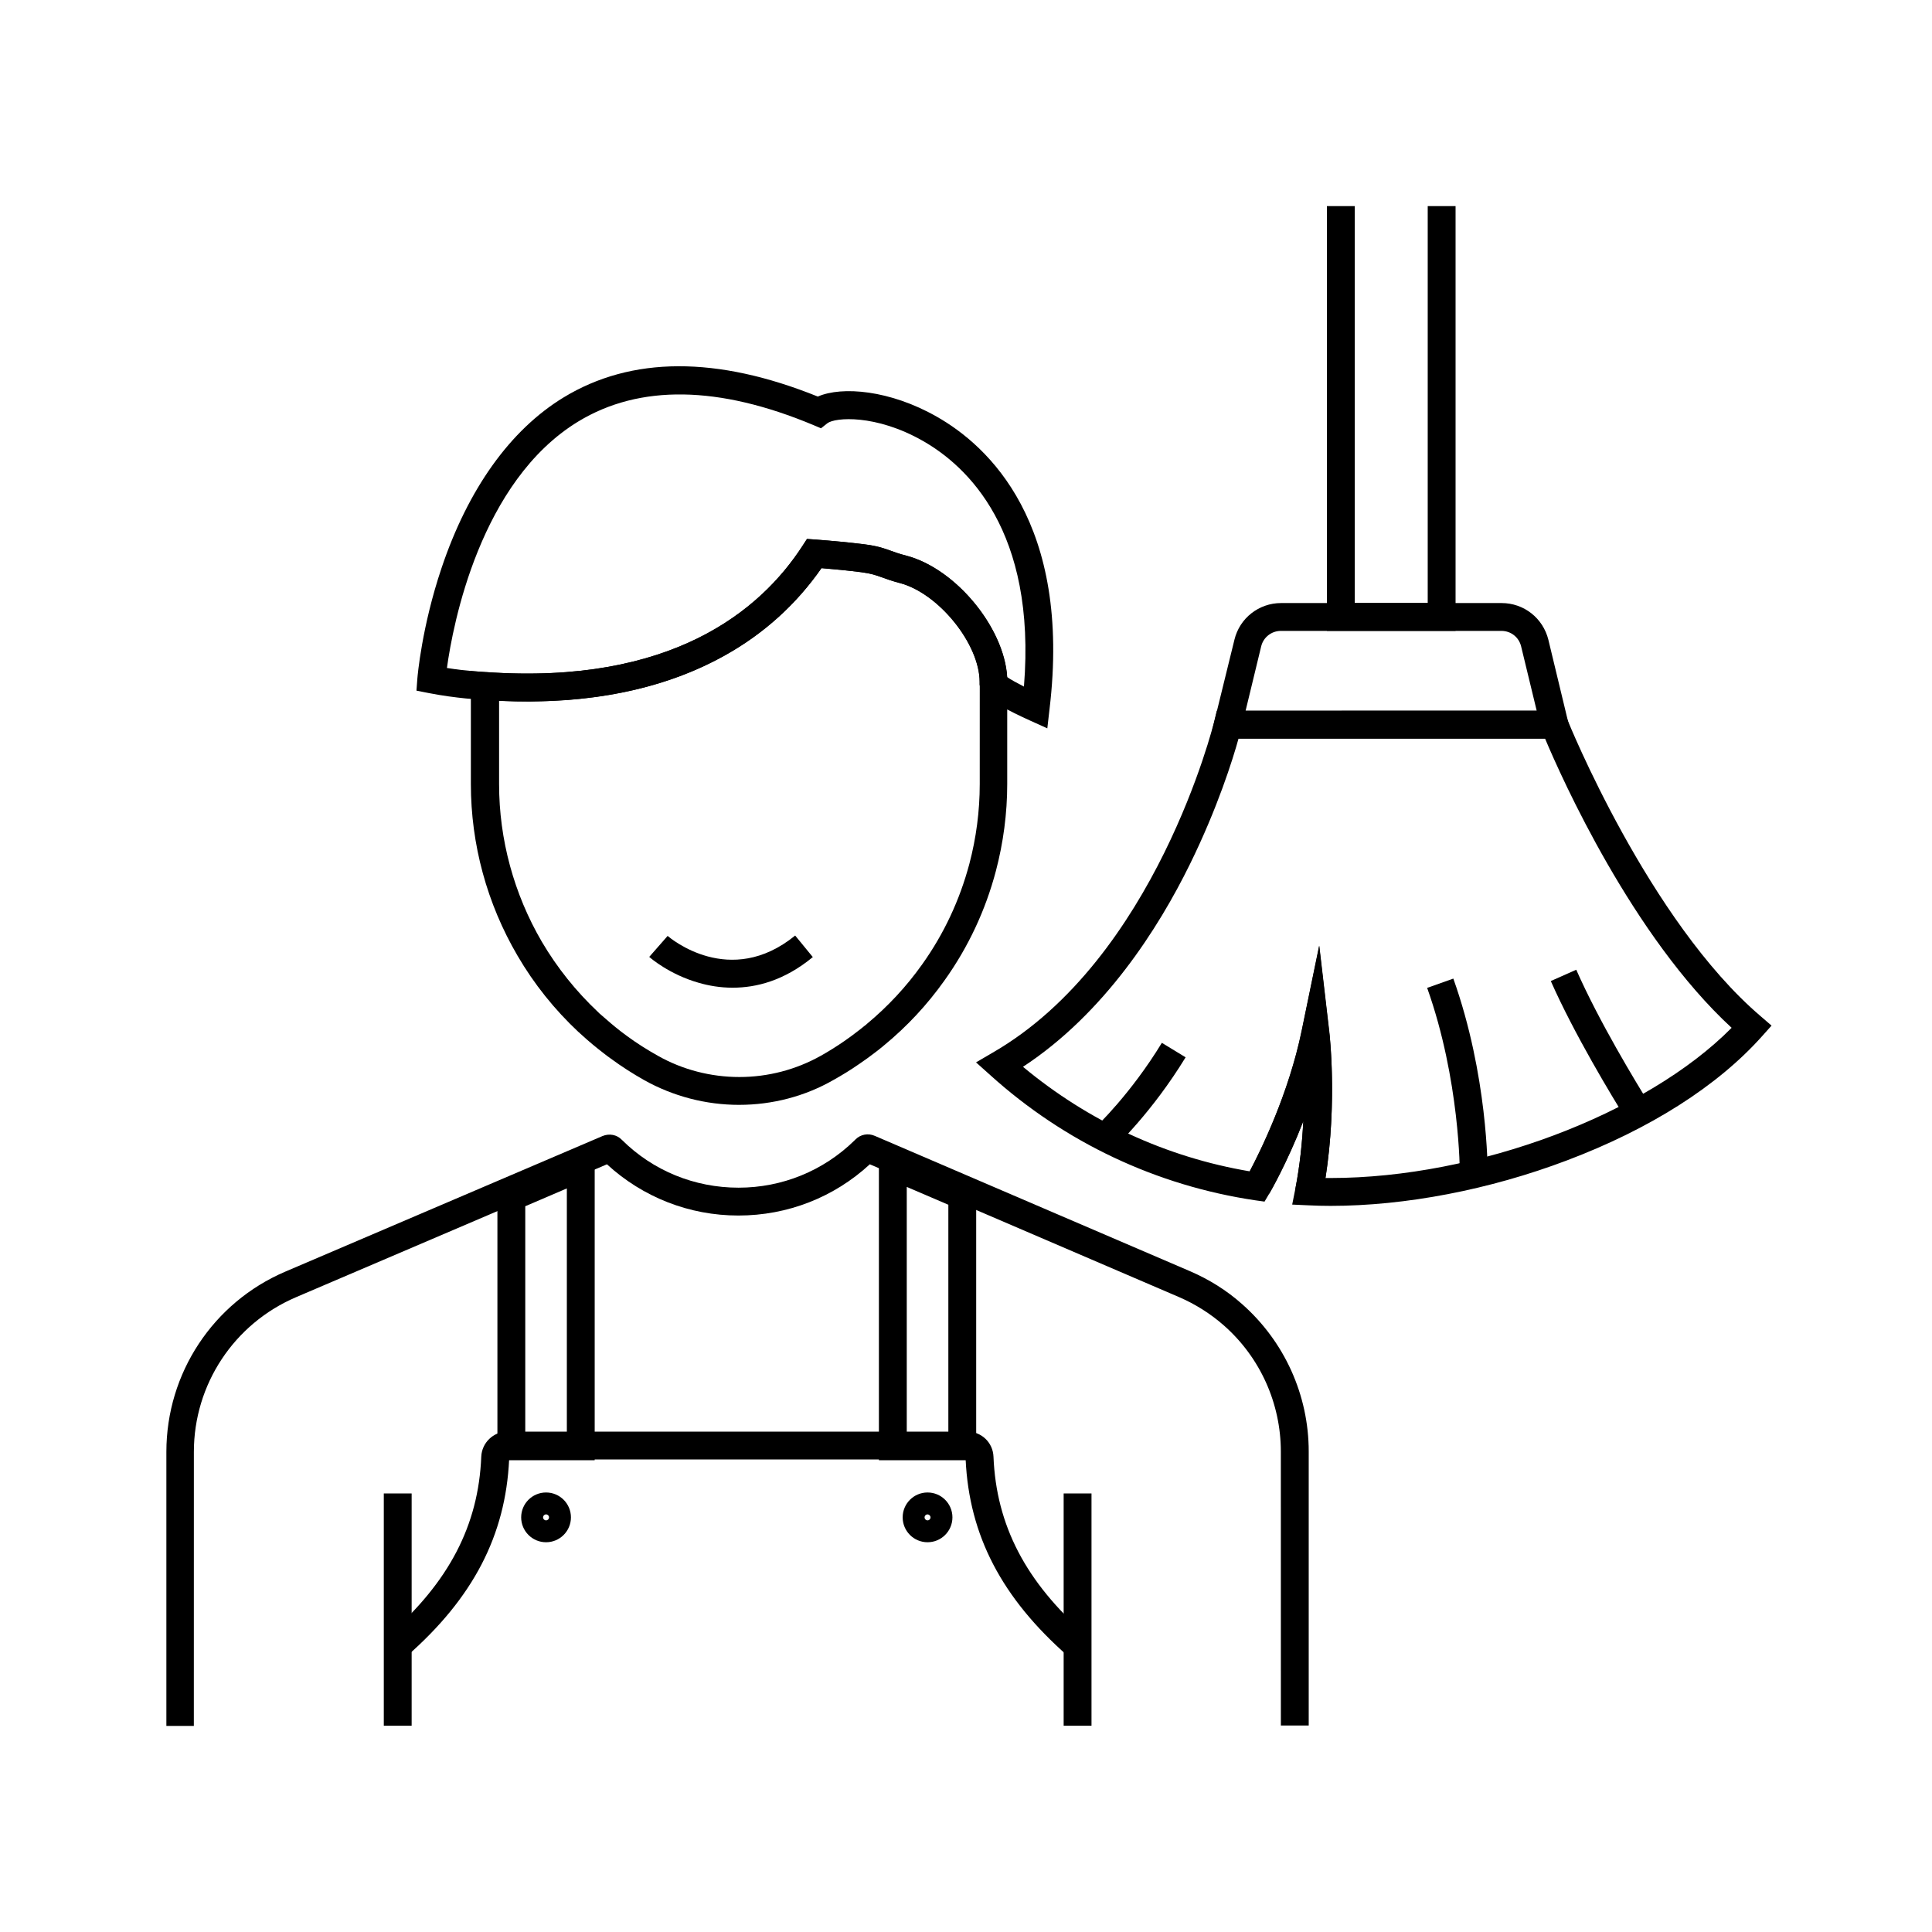 <?xml version="1.0" encoding="UTF-8"?>
<!-- Uploaded to: SVG Repo, www.svgrepo.com, Generator: SVG Repo Mixer Tools -->
<svg fill="#000000" width="800px" height="800px" version="1.1" viewBox="144 144 512 512" xmlns="http://www.w3.org/2000/svg">
 <g>
  <path d="m245.71 539.78h7.379v61.551h-7.379z"/>
  <path d="m195.47 601.38h-7.379v-72.621c0-20.859 12.398-39.605 31.539-47.773l84.035-35.918c1.77-0.738 3.789-0.395 5.117 0.984 8.266 8.215 19.285 12.695 30.945 12.695 11.512 0 22.434-4.43 30.699-12.496l0.297-0.297c1.328-1.328 3.344-1.723 5.117-0.934l83.543 35.867c5.019 2.164 9.691 5.066 13.777 8.707 11.219 9.891 17.664 24.109 17.664 39.066v72.621h-7.379l-0.008-72.57c0-12.84-5.512-25.043-15.152-33.504-3.543-3.102-7.527-5.609-11.855-7.477l-81.918-35.18c-9.496 8.758-21.797 13.578-34.832 13.578-12.988 0-25.289-4.82-34.832-13.578l-82.41 35.227c-16.434 7.035-27.059 23.125-27.059 40.984l-0.008 72.617zm177.46-149.52m-66.32 0c-0.051 0-0.051 0 0 0z"/>
  <path d="m425.88 539.78h7.379v61.551h-7.379z"/>
  <path d="m339.88 436.8c-8.809 0-17.465-2.262-25.141-6.543-3.051-1.723-6.051-3.641-8.855-5.707-0.641-0.441-1.277-0.934-1.969-1.477-1.918-1.477-3.836-3.051-5.707-4.773l-0.051-0.051c-0.246-0.195-0.441-0.395-0.641-0.59-0.098-0.051-0.148-0.148-0.246-0.195-6.297-5.902-11.758-12.695-16.137-20.223-8.07-13.777-12.348-29.473-12.348-45.461v-29.961l3.938 0.297c49.152 3.445 72.816-16.285 83.934-33.457l1.18-1.82 2.164 0.148c4.43 0.344 8.809 0.738 13.086 1.277 3.492 0.441 5.266 1.082 7.133 1.77 1.082 0.395 2.215 0.789 3.938 1.23 13.48 3.492 26.766 20.023 26.766 33.406v27.109c0 7.773-1.031 15.547-3 23.027-2.754 10.43-7.332 20.223-13.629 29.027-4.574 6.445-9.938 12.203-16.039 17.219-0.148 0.098-0.246 0.195-0.344 0.297l-0.246 0.195c-0.098 0.051-0.148 0.148-0.246 0.195-0.492 0.395-1.031 0.836-1.574 1.23-1.328 1.031-2.707 2.016-4.082 2.953-2.262 1.574-4.574 3-6.887 4.281-7.527 4.328-16.188 6.594-24.996 6.594zm-36.996-24.207c0.098 0.098 0.195 0.148 0.297 0.246l0.051 0.051c1.723 1.523 3.445 3 5.215 4.379 0.641 0.492 1.23 0.934 1.77 1.328 2.609 1.918 5.363 3.641 8.168 5.215 6.543 3.691 14.023 5.609 21.551 5.609 7.527 0 14.957-1.918 21.551-5.609 2.117-1.18 4.231-2.508 6.297-3.938 1.277-0.887 2.559-1.82 3.738-2.754 0.492-0.395 0.984-0.738 1.426-1.133l0.195-0.148c0.051-0.051 0.098-0.098 0.195-0.148 0.148-0.098 0.246-0.195 0.395-0.344 5.512-4.574 10.48-9.891 14.66-15.793 5.758-8.07 9.938-17.023 12.496-26.617 1.82-6.887 2.754-14.023 2.754-21.156l0.004-27.059c0-10.086-10.922-23.566-21.207-26.223-2.066-0.543-3.394-1.031-4.625-1.477-1.672-0.59-2.856-1.031-5.512-1.379-3.445-0.441-6.988-0.789-10.578-1.082-6.641 9.543-15.254 17.367-25.684 23.172-16.234 9.055-36.309 13.086-59.777 12.004v22.09c0 14.66 3.938 29.078 11.316 41.723 4.082 6.938 9.102 13.188 14.906 18.648z"/>
  <path d="m421.55 337.02-4.574-2.066c-12.398-5.609-12.941-7.723-13.285-9.102l-0.098-0.441v-0.691c0-10.086-10.922-23.566-21.207-26.223-2.066-0.543-3.394-1.031-4.625-1.477-1.672-0.59-2.856-1.031-5.512-1.379-3.445-0.441-6.988-0.789-10.578-1.082-6.641 9.543-15.254 17.367-25.684 23.172-14.465 8.07-32.027 12.152-52.348 12.152-3.691 0-7.477-0.148-11.367-0.395-0.688-0.051-7.43-0.395-14.66-1.82l-3.246-0.641 0.246-3.297c0.051-0.543 1.133-13.531 6.394-29.176 7.035-20.961 18.203-36.605 32.324-45.215 18.008-10.973 40.688-11.02 67.402-0.246 6.394-2.805 19.141-1.723 31.488 5.312 13.727 7.773 35.816 28.242 29.914 77.539zm-10.625-13.582c0.887 0.641 2.508 1.523 4.43 2.508 3.344-41.328-15.105-58.449-26.766-65.094-12.496-7.133-23.32-6.25-25.34-4.676l-1.672 1.328-1.969-0.836c-25.141-10.527-46.102-10.824-62.336-0.984-26.074 15.844-33.258 53.875-34.832 65.336 5.559 0.887 10.184 1.082 10.234 1.082h0.098c49.152 3.445 72.816-16.285 83.934-33.457l1.18-1.82 2.164 0.148c4.477 0.344 8.855 0.738 13.086 1.277 3.492 0.441 5.266 1.082 7.133 1.77 1.082 0.395 2.215 0.789 3.938 1.23 13.09 3.457 25.93 19.102 26.719 32.188z"/>
  <path d="m338.15 405.75c-3.344 0-6.348-0.543-8.906-1.277-7.871-2.215-12.988-6.691-13.188-6.887l4.871-5.559c0.688 0.59 16.531 13.973 33.801-0.098l4.676 5.707c-7.574 6.246-14.953 8.113-21.254 8.113z"/>
  <path d="m251.81 582.88-4.871-5.559c16.039-14.07 23.863-29.078 24.602-47.281 0.148-3.691 3.199-6.641 6.887-6.641h121.97c3.738 0 6.742 2.902 6.887 6.641 0.738 18.203 8.562 33.211 24.602 47.281l-4.871 5.559c-17.516-15.398-26.176-31.93-27.109-52.102h-120.98c-0.938 20.121-9.547 36.703-27.109 52.102z"/>
  <path d="m301.6 530.97h-25.781v-72.227l25.781-11.02zm-18.352-7.379h10.973v-64.648l-11.02 4.723v59.926z"/>
  <path d="m402.7 530.97h-25.781v-83.641l25.781 11.07zm-18.398-7.379h11.02v-60.32l-11.02-4.723z"/>
  <path d="m288.71 552.71c-3.641 0-6.594-2.953-6.594-6.594s2.953-6.594 6.594-6.594 6.594 2.953 6.594 6.594c0 3.644-2.953 6.594-6.594 6.594zm0-7.379c-0.441 0-0.789 0.344-0.789 0.789 0 0.441 0.344 0.789 0.789 0.789 0.441 0 0.789-0.344 0.789-0.789s-0.344-0.789-0.789-0.789z"/>
  <path d="m389.81 552.71c-3.641 0-6.594-2.953-6.594-6.594s2.953-6.594 6.594-6.594 6.594 2.953 6.594 6.594c0 3.644-2.953 6.594-6.594 6.594zm0-7.379c-0.441 0-0.789 0.344-0.789 0.789 0 0.441 0.344 0.789 0.789 0.789 0.441 0 0.789-0.344 0.789-0.789s-0.395-0.789-0.789-0.789z"/>
  <path d="m529.74 311.19h-34.094v-112.57h7.379v105.19h19.336v-105.19h7.379z"/>
  <path d="m560.64 339.73h-95.941l6.445-26.223c1.379-5.707 6.496-9.691 12.348-9.691h58.449c5.902 0 10.973 3.984 12.398 9.742zm-86.543-7.379h77.145l-4.133-17.074c-0.59-2.41-2.707-4.082-5.215-4.082h-58.449c-2.461 0-4.625 1.672-5.215 4.082z"/>
  <path d="m496.58 463.57c-1.969 0-3.938-0.051-5.856-0.148l-4.281-0.195 0.836-4.184c1.23-6.199 1.82-12.348 2.117-17.957-4.328 11.121-8.758 18.695-9.004 19.188l-1.277 2.164-2.461-0.344c-26.176-3.887-50.48-15.352-70.207-33.16l-3.789-3.394 4.379-2.559c43.199-24.895 58.598-87.184 58.746-87.82l0.688-2.805 91.953-0.004 0.934 2.312c0.195 0.543 21.598 53.383 51.266 78.672l2.856 2.461-2.508 2.805c-11.809 13.234-29.719 24.602-51.711 32.914-20.516 7.773-42.801 12.055-62.68 12.055zm-1.328-7.383h1.328c38.867 0 83.688-16.926 106.32-39.805-26.273-24.207-45.066-66.223-49.445-76.652h-81.23c-1.523 5.512-5.559 18.402-12.891 33.309-8.316 16.926-22.633 39.508-44.23 53.676 17.32 14.414 37.934 23.961 60.074 27.699 2.902-5.512 10.332-20.566 13.777-37.344l4.625-22.434 2.656 22.781c0.148 0.738 2.164 18.844-0.984 38.77z"/>
  <path d="m494.51 460.56v-0.051l-7.281-1.23c0-0.051 0-0.098 0.051-0.148v-0.051c1.18-6.148 1.82-12.348 2.117-17.957-4.328 11.121-8.707 18.695-9.004 19.188l-6.394-3.691c0.098-0.195 10.676-18.5 15.008-39.559l4.625-22.434 2.656 22.781c0.098 0.887 2.41 21.598-1.77 43.051-0.008 0.004-0.008 0.055-0.008 0.102z"/>
  <path d="m538.25 455.05-7.379-0.051h3.691-3.691c0-0.246 0.051-24.746-8.66-49.199l6.938-2.461c9.152 25.684 9.102 50.629 9.102 51.711z"/>
  <path d="m575.1 440.84c-3.984-6.394-13.875-22.73-20.121-36.852l6.742-3c6.051 13.727 15.742 29.719 19.633 35.965z"/>
  <path d="m439.31 448.16-5.019-5.41c0.195-0.148 9.348-8.809 17.613-22.387l6.297 3.836c-8.902 14.566-18.496 23.57-18.891 23.961z"/>
 </g>
</svg>